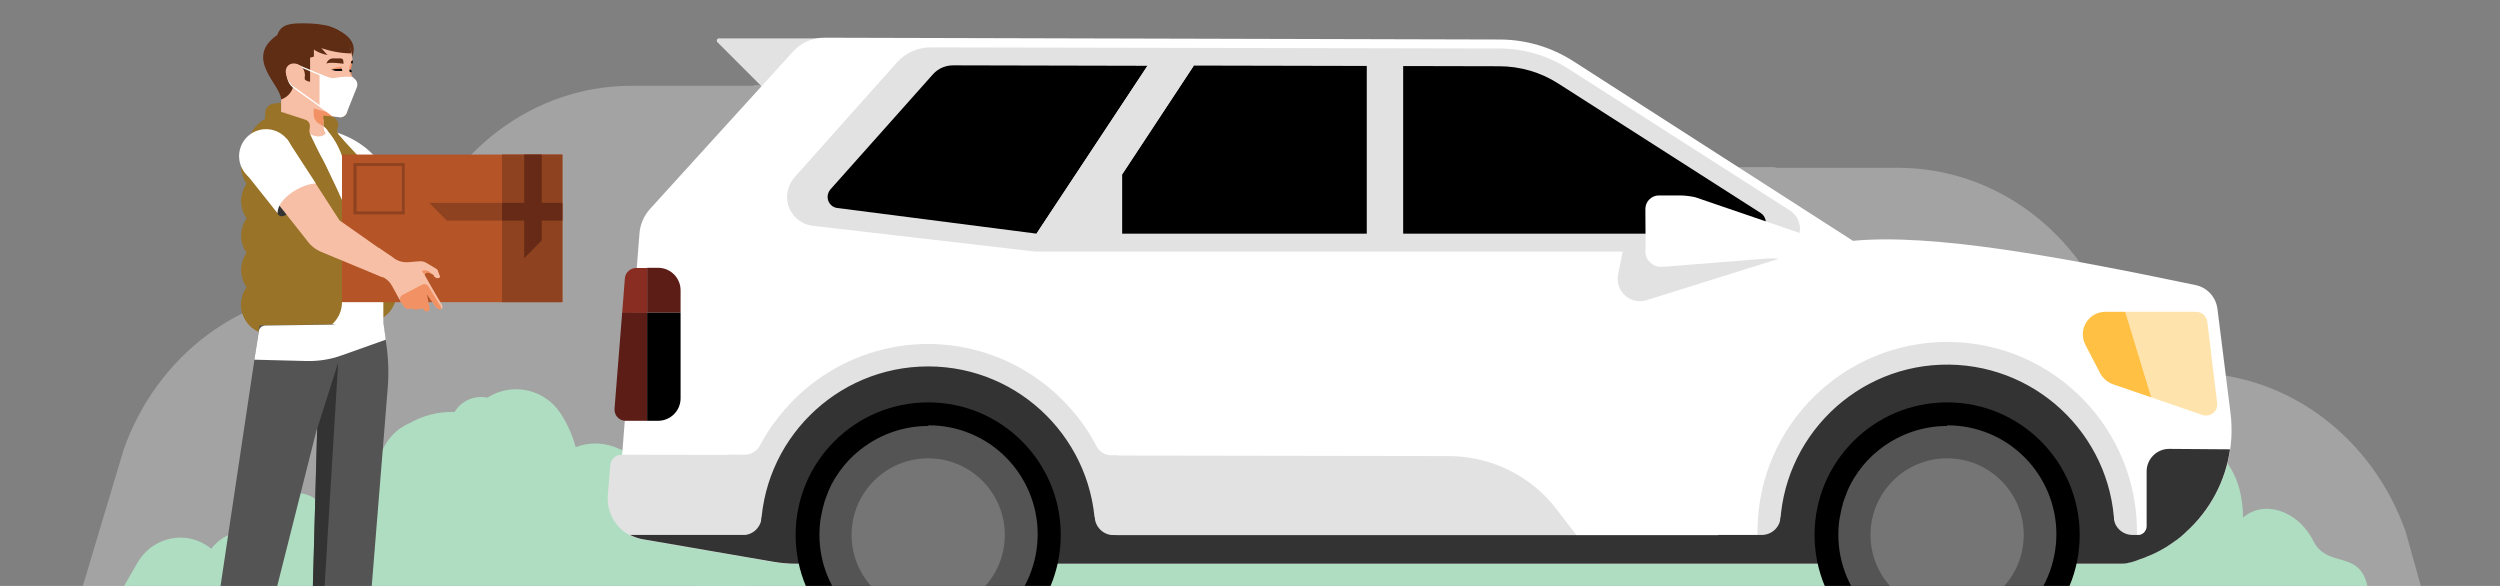 <?xml version="1.0" encoding="utf-8"?>
<!-- Generator: Adobe Illustrator 24.3.0, SVG Export Plug-In . SVG Version: 6.00 Build 0)  -->
<svg version="1.1" id="Layer_1" xmlns="http://www.w3.org/2000/svg" xmlns:xlink="http://www.w3.org/1999/xlink" x="0px" y="0px"
	 viewBox="0 0 1152 270" style="enable-background:new 0 0 1152 270;" xml:space="preserve">
<rect x="0" y="0" width="1152" height="270" fill="#808080" stroke="none"/>
<style type="text/css">
	.st0{clip-path:url(#SVGID_2_);}
	.st1{opacity:0.36;fill:#E1E1E1;enable-background:new    ;}
	.st2{fill:#AEDDC2;}
	.st3{fill:#997327;}
	.st4{fill:#FFFFFF;}
	.st5{fill:#545454;}
	.st6{fill:#333333;}
	.st7{fill:#F7BFA5;}
	.st8{fill:#B45427;}
	.st9{fill:#8E421F;}
	.st10{fill:#662A16;}
	.st11{fill:#F19164;}
	.st12{fill:#5F2C14;}
	.st13{fill:#E2E2E2;}
	.st14{fill:#757575;}
	.st15{fill:#892C21;}
	.st16{fill:#5C1D16;}
	.st17{fill:#FFE3AC;}
	.st18{fill:#FFC043;}
</style>
<g>
	<defs>
		<rect id="SVGID_1_" x="-20.178" y="-9.541" width="1192.709" height="279.541"/>
	</defs>
	<clipPath id="SVGID_2_">
		<use xlink:href="#SVGID_1_"  style="overflow:visible;"/>
	</clipPath>
	<g class="st0">
		<path class="st1" d="M906.656,292.881h215.247l-13.356-47.833c-15.116-43.07-54.148-73.302-99.392-73.302h-29.3l-5.901-21.224
			c-15.116-43.07-54.148-73.198-99.392-73.198h-56.426v-0.311h-87.797c-23.813-24.123-56.322-37.79-90.489-37.79H347.367v0.311
			h-56.426c-45.244,0-84.276,30.232-99.392,73.198l-5.901,21.224h-29.3c-45.244,0-84.277,30.232-99.393,73.302L30.45,295.78
			l234.09,27.954l-29.3,36.03h582.895v-37.79h112.127L906.656,292.881z"/>
		<path class="st2" d="M870.109,168.123c7.04-2.278,14.805-1.242,21.017,2.795c4.452,2.692,9.732,3.52,14.702,2.381
			c27.022-5.798,33.131,15.944,33.131,15.944c10.146-2.278,21.121-3.727,30.749-0.104c0.932,0.414,1.967,0.828,2.795,1.346
			c7.04,4.141,14.909,6.626,23.088,7.558c15.634,1.553,37.686,9.214,37.997,40.482c9.111-8.076,24.952-3.934,32.406,10.768
			c7.455,14.702,25.78,0.725,25.78,30.128H870.109V168.123z"/>
		<path class="st2" d="M93.502,250.329c1.346,0.725,2.692,1.553,3.831,2.588c3.313-4.452,8.283-7.351,13.77-8.076
			c-0.207-6.73,6.833-12.528,13.356-11.182c4.452-7.558,16.565-8.697,22.363-2.278c6.005-9.732,16.255-16.151,27.644-17.29
			c1.035-8.386,6.419-15.737,14.184-19.05c6.316-3.624,13.563-5.487,20.81-5.177c3.106-5.177,9.111-7.869,15.116-6.626
			c11.182-7.144,25.987-4.141,33.441,6.833c3.313,4.866,5.694,10.25,7.247,15.944c6.626-2.485,13.874-2.174,20.293,0.932
			c6.73,3.313,14.805,0.414,18.118-6.316c0.311-0.621,0.621-1.346,0.828-1.967l0.207-0.621c3.831-12.942,13.77-23.088,26.608-27.126
			c0,0,7.351-21.535,26.401-21.535h17.497L343.64,279.525H51.675L63.27,259.44C69.275,248.776,82.735,244.531,93.502,250.329z"/>
		<path class="st2" d="M366.003,149.383l509.179,18.74l21.639,102.188l-21.639,9.111h-540.86l-46.383-33.338L366.003,149.383z"/>
		<path class="st3" d="M169.082,148.555c7.548,0,13.666-6.119,13.666-13.666c0-7.548-6.119-13.666-13.666-13.666
			c-7.548,0-13.666,6.119-13.666,13.666C155.415,142.436,161.534,148.555,169.082,148.555z"/>
		<path class="st4" d="M147.961,131.161h28.679v18.222l-28.679,0.311V131.161z"/>
		<path class="st3" d="M133.88,52.89h-6.005v4.555L133.88,52.89z"/>
		<path class="st4" d="M172.188,71.526h-13.252l-6.73-11.389l3.002,0.932C161.627,63.14,167.529,66.66,172.188,71.526z"/>
		<path class="st3" d="M146.512,51.13l6.937,2.795c1.967,0.828,2.899,3.002,2.174,4.97c-0.621,1.553-0.414,2.381,1.967,4.97
			c2.381,2.588-0.104,3.002-0.104,3.002l-5.694-2.692l-6.316-5.384L146.512,51.13z"/>
		<path class="st3" d="M180.988,99.066L167.84,74.942l-11.492-12.424c-1.346-0.828-2.795-1.449-4.348-1.76l1.449,10.146
			L132.12,56.928l-5.798-1.553l-12.113,22.57c0,0,8.904,45.969,12.528,57.565c1.035,3.106,1.035,6.523,0.104,9.732l-1.346,4.866
			h24.123l7.972-10.871L180.988,99.066z"/>
		<path class="st3" d="M114.105,81.776l3.21,68.332h31.06l1.035-4.452l8.076-68.022l-33.027-21.535
			C117.833,62.932,114.105,72.147,114.105,81.776z"/>
		<path class="st3" d="M124.769,90.472c7.548,0,13.666-6.119,13.666-13.666c0-7.548-6.119-13.666-13.666-13.666
			c-7.548,0-13.666,6.119-13.666,13.666C111.103,84.354,117.222,90.472,124.769,90.472z"/>
		<path class="st3" d="M124.769,106.313c7.548,0,13.666-6.119,13.666-13.666c0-7.548-6.119-13.666-13.666-13.666
			c-7.548,0-13.666,6.119-13.666,13.666C111.103,100.194,117.222,106.313,124.769,106.313z"/>
		<path class="st3" d="M124.769,122.257c7.548,0,13.666-6.119,13.666-13.666c0-7.548-6.119-13.666-13.666-13.666
			c-7.548,0-13.666,6.119-13.666,13.666C111.103,116.138,117.222,122.257,124.769,122.257z"/>
		<path class="st3" d="M124.769,138.098c7.548,0,13.666-6.119,13.666-13.666c0-7.548-6.119-13.666-13.666-13.666
			c-7.548,0-13.666,6.119-13.666,13.666C111.103,131.979,117.222,138.098,124.769,138.098z"/>
		<path class="st3" d="M143.923,152.903c7.548,0,13.666-6.119,13.666-13.666c0-7.548-6.119-13.666-13.666-13.666
			c-7.548,0-13.666,6.119-13.666,13.666C130.257,146.784,136.376,152.903,143.923,152.903z"/>
		<path class="st3" d="M124.769,154.042c7.548,0,13.666-6.119,13.666-13.666c0-7.548-6.119-13.666-13.666-13.666
			c-7.548,0-13.666,6.119-13.666,13.666C111.103,147.923,117.222,154.042,124.769,154.042z"/>
		<path class="st3" d="M124.769,154.042c7.548,0,13.666-6.119,13.666-13.666c0-7.548-6.119-13.666-13.666-13.666
			c-7.548,0-13.666,6.119-13.666,13.666C111.103,147.923,117.222,154.042,124.769,154.042z"/>
		<path class="st5" d="M178.607,179.511l-7.661,94.94H144.13l1.967-77.133l-19.464,77.133h-25.676l18.636-124.448l57.047-0.932
			l1.242,8.697C179.021,165.017,179.228,172.368,178.607,179.511z"/>
		<path class="st6" d="M155.83,167.087l-6.523,107.364h-5.28l2.174-77.029L155.83,167.087z"/>
		<path class="st4" d="M150.964,60.034c-1.864-2.278-2.795-2.278-2.795-2.278s-0.518,4.555,2.071,4.97L150.964,60.034z"/>
		<path class="st7" d="M129.532,51.544l19.568,3.52v3.002c0,1.346,0.414,2.588,1.139,3.624l0.725,1.035l-1.864,0.828v1.967h-19.05
			L129.532,51.544z"/>
		<path class="st4" d="M157.486,91.922l6.212,8.8l-4.97-24.537c-1.139-5.901-3.934-11.492-7.869-16.048
			c0,0-1.864,6.833-12.424-1.035l-6.419-2.174l12.942,43.795L157.486,91.922z"/>
		<path class="st8" d="M259.156,71.215H157.59v68.022h101.567V71.215z"/>
		<path class="st4" d="M122.285,150.004c-1.553,0-2.795,1.139-3.002,2.588l-2.071,13.149l24.227,0.621
			c5.384,0.104,10.768-0.725,15.944-2.588l20.396-7.247l-1.035-7.351l-4.348-3.727l-10.457,2.174l-8.49,1.967L122.285,150.004z"/>
		<path class="st3" d="M127.875,52.89l7.144,5.28c6.523,4.659,11.699,10.871,15.116,18.118l7.351,15.634v12.424l-22.467-5.798
			c0,0-19.154-22.57-20.293-31.164C113.691,59.205,122.802,52.89,127.875,52.89z"/>
		<path class="st6" d="M127.875,98.341c2.899,5.384,11.078-7.247,11.078-7.247L127.875,78.67V98.341z"/>
		<path class="st7" d="M126.53,91.922l11.596-12.113l7.351,4.763l10.975,16.98l24.33,17.083l-4.659,9.111l-28.161-11.699
			c-2.692-1.139-4.97-3.002-6.626-5.384L126.53,91.922z"/>
		<path class="st4" d="M132.12,63.864l13.459,20.707c-6.316,0-17.704,6.73-17.704,13.666l-15.634-19.671L132.12,63.864z"/>
		<path class="st9" d="M259.156,71.215h-27.851v68.022h27.851V71.215z"/>
		<path class="st10" d="M249.631,71.215v39.55l-8.076,8.179V71.215H249.631z"/>
		<path class="st10" d="M259.156,93.475h-27.851v8.179h27.851V93.475z"/>
		<path class="st9" d="M197.761,93.475l8.179,8.179h25.366v-8.179H197.761z"/>
		<path class="st9" d="M186.476,98.755H162.87V75.149h23.606V98.755z M164.319,97.409h20.914V76.495h-20.914V97.409z"/>
		<path class="st3" d="M156.554,89.851l-12.942-26.505c-1.035-2.071-1.242-2.485-0.828-4.659v-0.725
			c0-1.242-0.828-2.381-2.071-2.795l-11.182-3.624v-4.245l-3.313,0.414c-1.242,0.104-2.381,0.828-3.106,1.76
			c-0.621,0.828-0.932,1.76-0.932,2.795v3.106l9.629,2.899l9.111,6.73L156.554,89.851z"/>
		<path class="st4" d="M122.595,84.364c6.861,0,12.424-5.562,12.424-12.424s-5.563-12.424-12.424-12.424
			c-6.862,0-12.424,5.562-12.424,12.424S115.733,84.364,122.595,84.364z"/>
		<path class="st7" d="M188.132,120.808l5.177-0.414c1.139-0.104,2.381,0.207,3.313,0.828l4.348,2.588
			c0.414,0.207,0.725,0.621,0.828,1.035l0.932,2.485c0.104,0.207,0,0.518-0.207,0.621c-0.932,0.518-2.071,0.104-2.588-0.828v-0.104
			c-0.207-0.414-0.518-0.621-0.932-0.725l-1.864-1.346c0,0-1.657,1.346-1.449,1.76c0,0,5.694,10.146,7.558,13.045
			c1.864,2.899-0.932,3.727-2.692,1.242l-3.727-5.487l-11.906,3.831l-0.104-0.207c-0.414-0.621-0.828-1.242-1.139-1.864l-2.899-5.28
			c-0.932-1.864-2.485-3.417-4.348-4.245l-6.316-2.899l4.348-10.664l6.626,4.452C182.955,120.187,185.544,121.015,188.132,120.808z"
			/>
		<path class="st11" d="M200.453,140.997l-3.727-5.487c0,0,0.828,4.452,1.242,6.316c0.414,1.864-2.174,2.174-2.692,0.932
			l-0.414-0.621l-2.381,0.414c-0.828,0.311-1.864,0.104-2.588-0.414l-1.346,0.207c-0.932,0.104-1.76-0.207-2.278-0.932l-1.449-1.967
			c-0.828-1.035-0.621-2.588,0.414-3.417c0.104,0,0.104-0.104,0.207-0.104l9.111-4.763c1.035-0.518,2.278-0.207,2.899,0.828
			c1.553,2.485,3.831,6.109,4.97,8.179C204.49,142.653,202.316,143.689,200.453,140.997z"/>
		<path class="st11" d="M199.521,126.502l-2.071-1.449c-0.932-0.621-2.071-0.725-3.106-0.207l1.242,1.76
			C195.69,125.26,197.657,125.57,199.521,126.502z"/>
		<path class="st11" d="M162.352,27.524c0,0.104,0,0.207,0,0.207c0,0.518,0,1.139-0.104,1.657c-0.104,0.518-0.207,0.932-0.311,1.449
			c-0.414,1.553-0.207,3.106,0.414,4.452l-3.831,0.207l-0.621-7.351l2.071-0.207C160.074,28.042,162.042,24.832,162.352,27.524z"/>
		<path class="st7" d="M162.145,42.95l-0.414-1.657c-0.104-0.518,0.104-1.035,0.621-1.139l0.725-0.311l-0.725-2.381l-1.657-3.624
			l-0.621-3.21l-2.174,0.518l0.104,1.657l-2.795,1.553l-3.002,15.427l7.765,0.104c-0.207-1.346,0.518-2.588,1.657-3.106l0.104-0.104
			l-1.553-0.932L162.145,42.95z"/>
		<path class="st12" d="M161.731,28.249c0,0.414-1.346,0.725-1.346,1.139c-0.725,11.182-8.697,20.189-19.982,20.189
			c-4.245,0-10.871,0.311-10.871-3.727c0-6.73-17.394-18.947-1.76-29.714c1.76-5.384,6.73-5.384,12.631-5.384
			C156.968,10.855,161.731,16.446,161.731,28.249z"/>
		<path class="st7" d="M129.532,51.544v-5.694c3.624-1.242,6.005-4.659,6.005-8.49l1.76-7.247l17.394,5.177l1.553,18.636
			l-1.139-0.104l-4.141-0.518l-1.76-0.621l-1.139,2.795L129.532,51.544z"/>
		<path class="st12" d="M160.385,29.388c3.106-4.141,6.005-11.492-7.351-16.772C139.678,7.335,160.385,29.388,160.385,29.388z"/>
		<path class="st7" d="M162.352,27.213l-4.866,0.414l1.864,8.593c-4.348,4.97-12.01,5.487-16.98,1.035
			c-4.97-4.348-5.487-12.01-1.035-16.98c2.071-2.381,4.97-3.831,8.076-4.038c3.417-0.311,6.833,0.207,9.939,1.449
			C161.11,20.691,162.145,23.9,162.352,27.213z"/>
		<path class="st7" d="M156.865,54.029c1.773,0,3.21-1.437,3.21-3.21c0-1.773-1.437-3.21-3.21-3.21s-3.21,1.437-3.21,3.21
			C153.655,52.592,155.092,54.029,156.865,54.029z"/>
		<path class="st7" d="M162.559,39.741c0.915,0,1.657-0.742,1.657-1.657c0-0.915-0.741-1.657-1.657-1.657
			c-0.915,0-1.657,0.742-1.657,1.657C160.903,38.999,161.644,39.741,162.559,39.741z"/>
		<path d="M162.145,33.218h-2.381l-0.621-0.932l2.588-0.207L162.145,33.218z"/>
		<path class="st7" d="M162.352,27.213v0.725l-0.621,0.725l-1.864,1.449c-1.449,0.104-2.795-0.932-2.899-2.485
			c-0.104-1.553,0.932-2.795,2.485-2.899C160.903,24.729,162.145,25.764,162.352,27.213z"/>
		<path class="st7" d="M163.077,39.741l0.621-2.899l-1.139-1.242c-0.621-0.621-1.035-1.449-1.346-2.278
			c-0.414-1.139-0.311-2.278,0.104-3.313l0.518-1.346l-4.452,0.725l2.174,11.906L163.077,39.741z"/>
		<path class="st7" d="M161.938,45.953c0,0.207-0.104,0.518-0.207,0.725h-0.518c-0.725,0.104-1.553-0.207-2.071-0.725l-1.139-1.139
			l3.21-0.207v0.414C161.524,45.125,161.938,45.539,161.938,45.953z"/>
		<path d="M157.797,32.701h-2.381c-0.725,0-1.449-0.104-2.071-0.414l-0.725-0.311l4.763-0.414L157.797,32.701z"/>
		<path class="st11" d="M157.383,31.562l-0.104-0.828c-1.657,0.104-3.21,0.518-4.763,1.242L157.383,31.562z"/>
		<path class="st11" d="M162.249,44.193l-0.725,1.035l-2.381,0.104c-0.414,0-0.932-0.104-1.139-0.518l-0.414-0.518l0.828-0.104
			c0.518,0,1.139-0.207,1.553-0.621l0.621-0.518c0.311-0.207,0.725-0.311,1.139-0.311h0.207l0.311-0.104l0.104,0.207
			C162.456,43.468,162.456,43.882,162.249,44.193z"/>
		<path d="M161.731,28.663c0.104,0.311,0.207,0.621,0.518,0.725l0.104-0.104c0.311-0.518,0.311-1.035,0-1.553
			C162.042,28.042,161.835,28.352,161.731,28.663z"/>
		<path class="st11" d="M148.996,58.066v-4.763l4.245,0.311l-2.692-1.967l-6.005-1.657v2.588c0,1.967,1.035,3.727,2.692,4.555
			L148.996,58.066z"/>
		<path class="st4" d="M162.456,35.496c-2.485-0.311-4.97-0.104-7.351,0.311c-1.242,0.311-2.485,0.207-3.727-0.207l-4.141-1.553
			v15.116l6.005,4.348l3.106,0.518c1.346,0.207,2.692-0.621,3.313-1.864l4.763-11.906c0.518-1.346,0.207-2.899-0.932-3.831
			L162.456,35.496z"/>
		<path class="st12" d="M142.888,37.67V26.592l1.76-0.518v-5.073h16.151l-5.901-6.316h-19.775l3.831,19.361
			C139.264,36.014,140.921,37.463,142.888,37.67z"/>
		<path class="st12" d="M142.888,24.832l-1.346-3.831h19.361c-0.414-1.139-0.932-2.174-1.657-3.21
			c-3.106-1.242-6.523-1.76-9.939-1.449c-6.626,0.518-11.492,6.316-10.975,12.942c0.104,0.621,0.104,1.139,0.311,1.76l0.621-1.657
			C139.989,27.42,141.231,25.867,142.888,24.832z"/>
		<path class="st12" d="M158.314,29.388c0,0-6.937-1.035-7.869,0c0.311-1.553,1.76-2.588,3.313-2.485h3.21
			c0.725,0,1.242,0.518,1.242,1.242L158.314,29.388z"/>
		<path class="st4" d="M136.316,29.408l-0.241,0.572l18.127,7.642l0.242-0.572L136.316,29.408z"/>
		<path class="st4" d="M153.448,53.614c-0.621-0.518-16.255-11.492-18.636-13.356c-2.692-2.381-3.313-6.212-1.76-9.422l0.621,0.311
			c-1.449,2.899-0.828,6.419,1.553,8.593c2.381,1.864,18.429,13.252,18.533,13.356L153.448,53.614z"/>
		<path class="st7" d="M136.055,32.908l-4.348-0.311c-0.104,3.417,1.864,6.523,4.97,7.972L136.055,32.908z"/>
		<path class="st7" d="M139.628,36.505c1.406-1.657,0.954-4.35-1.009-6.014c-1.962-1.664-4.693-1.669-6.098-0.012
			c-1.405,1.657-0.952,4.35,1.009,6.014C135.492,38.157,138.223,38.162,139.628,36.505z"/>
		<path class="st12" d="M144.648,20.898c5.487,2.278,11.285,3.624,17.187,3.727c-0.104-4.141-2.278-8.076-5.694-10.457
			C150.342,9.923,144.648,20.898,144.648,20.898z"/>
		<path class="st12" d="M145.269,16.86c0.725,3.727,5.694,8.49,5.694,8.49c-3.624-0.621-6.937-2.381-9.422-5.177L145.269,16.86z"/>
		<path class="st7" d="M137.711,34.15h2.692v3.934h-2.071L137.711,34.15z"/>
		<path class="st13" d="M383.604,17.688h-52.285c-0.621,0-1.035,0.414-1.035,1.035c0,0.311,0.104,0.518,0.311,0.725l21.535,21.535
			L383.604,17.688z"/>
		<path class="st4" d="M1027.791,190.072l-6.005-47.833c-0.725-5.384-4.659-9.732-10.043-10.871
			c-62.017-12.942-121.031-23.916-157.889-20.396L725.058,28.249c-10.146-6.523-21.949-10.043-34.063-10.043l-311.223-0.828
			c-5.384,0-10.56,2.278-14.184,6.212L299.534,96.27c-2.795,3.106-4.555,7.144-4.866,11.285l-9.422,120.306
			c-0.621,10.25,6.419,19.361,16.462,21.328l54.252,9.629c3.624,0.621,7.247,0.932,10.871,0.932h610.642
			c1.242,0,2.588-0.104,3.831-0.518C1011.95,251.157,1031.829,221.546,1027.791,190.072z"/>
		<path class="st13" d="M667.493,210.157l-381.108-0.621c-2.692,0-4.97,2.071-5.177,4.763l-1.139,13.977
			c-0.725,9.732,6.005,18.533,15.634,20.293l60.257,10.353c3.52,0.621,7.04,0.932,10.56,0.932h370.133l-19.05-24.745
			C705.801,219.372,687.165,210.157,667.493,210.157z"/>
		<path class="st13" d="M356.478,214.609v-19.361c-2.278,3.106-4.245,6.419-6.108,9.836c-1.449,2.692-4.245,4.452-7.247,4.452
			h-7.765v5.073H356.478z"/>
		<path class="st13" d="M514.988,214.609v-4.763h-2.692c-3.002,0-5.798-1.76-7.247-4.452c-2.795-5.28-6.108-10.25-9.939-14.909
			v24.123H514.988z"/>
		<path class="st13" d="M427.709,158.494c-37.893,0-71.542,24.537-83.241,60.567h166.379
			C499.148,183.032,465.603,158.598,427.709,158.494z"/>
		<path class="st13" d="M984.721,245.98c0.518-48.247-38.204-87.9-86.451-88.418c-48.247-0.518-87.9,38.204-88.418,86.451
			c0,0.621,0,1.242,0,1.864v0.621h174.868V245.98z"/>
		<path class="st6" d="M999.526,206.844c-5.694,0-10.353,4.659-10.353,10.353v25.262c0,2.278-1.864,4.141-4.141,4.141h-10.664
			v-0.414v-0.207c0.518-42.552-33.648-77.443-76.201-77.961c-42.552-0.518-77.443,33.648-77.961,76.201c0,0.621,0,1.139,0,1.76
			v0.621H504.738v-0.414v-0.207c0-42.552-34.477-77.133-77.029-77.133s-77.133,34.477-77.133,77.029v0.207v0.414H290.32
			c1.657,0.828,3.417,1.449,5.177,1.864l60.671,10.457c3.52,0.621,7.04,0.932,10.56,0.932h611.16c1.035,0,2.071-0.104,3.003-0.414
			l1.035-0.207c1.035-0.311,2.174-0.621,3.21-1.035l0.207-0.104c0.932-0.311,1.967-0.725,2.899-1.035
			c0.311-0.104,0.621-0.207,0.932-0.414c0.725-0.311,1.449-0.621,2.278-0.932l0.932-0.414c0.828-0.414,1.553-0.725,2.278-1.139
			l0.621-0.311c1.967-1.035,3.934-2.278,5.694-3.52l1.139-0.828l0.932-0.621c0.621-0.518,1.242-0.932,1.864-1.449l0.207-0.207
			c0.621-0.518,1.242-1.035,1.864-1.657l0.207-0.207c11.078-9.939,18.325-23.502,20.396-38.204L999.526,206.844z"/>
		<path class="st13" d="M477.302,115.942l-102.913-11.906c-5.384-0.725-9.836-4.555-11.285-9.836
			c-1.139-4.555,0.103-9.318,3.21-12.735l47.004-52.699c3.934-4.452,9.629-6.937,15.53-6.937l261.94,0.518
			c11.285,0,22.363,3.21,31.888,9.318l101.981,65.226c8.697,5.591,4.763,19.05-5.591,19.05H477.302z"/>
		<path d="M439.202,30.112c-3.52,0-6.937,1.449-9.318,4.141l-47.211,53.009c-1.864,2.174-1.76,5.384,0.414,7.351
			c0.828,0.725,1.76,1.139,2.795,1.242l91.731,11.803l51.146-77.34L439.202,30.112z"/>
		<path d="M517.059,80.326v27.333h291.448c2.899,0,5.177-2.278,5.177-5.177c0-1.76-0.932-3.417-2.381-4.348l-93.077-59.532
			c-8.179-5.28-17.704-8.076-27.436-8.076l-140.702-0.311L517.059,80.326z"/>
		<path class="st13" d="M528.758,30.319l-51.146,77.34h0.311h19.671h1.346h18.118V80.43l33.027-50.11H528.758z"/>
		<path class="st13" d="M748.043,114.285l71.542,4.97l-60.774,19.05c-5.487,1.76-11.285-1.346-12.942-6.833
			c-0.518-1.657-0.621-3.52-0.207-5.177L748.043,114.285z"/>
		<path class="st4" d="M765.851,122.982c-4.038,0.207-7.454-2.795-7.662-6.833c0-0.621,0-1.242,0.104-1.864l-0.104-18.015
			c0-3.417,2.795-6.212,6.212-6.212h9.525c2.485,0,4.866,0.311,7.247,0.828l73.198,25.055L765.851,122.982z"/>
		<path d="M897.235,307.583c33.735,0,61.085-27.348,61.085-61.085s-27.349-61.085-61.085-61.085
			c-33.736,0-61.085,27.348-61.085,61.085S863.498,307.583,897.235,307.583z"/>
		<path class="st5" d="M897.235,196.284c-12.01,0-23.709,4.348-32.82,12.217c-0.518,0.414-1.035,0.932-1.553,1.346l-0.104,0.104
			c-3.106,2.899-5.798,6.212-8.076,9.836c-0.103,0.104-0.103,0.207-0.207,0.311c-0.311,0.518-0.621,0.932-0.828,1.449
			c-0.103,0.207-0.207,0.311-0.311,0.518c-0.207,0.414-0.518,0.932-0.725,1.346l-0.311,0.621l-0.621,1.346l-0.311,0.725
			c-0.207,0.414-0.414,0.932-0.518,1.346c-0.104,0.311-0.207,0.518-0.311,0.828c-0.207,0.414-0.311,0.932-0.518,1.346l-0.311,0.828
			c-0.207,0.414-0.311,0.932-0.414,1.346c-0.104,0.311-0.207,0.621-0.207,0.828c-0.104,0.414-0.311,0.932-0.414,1.449
			c0,0.207-0.104,0.414-0.104,0.518c-0.207,1.035-0.414,1.967-0.621,3.002c0,0.311-0.104,0.621-0.207,0.932
			c-2.174,13.563,1.346,27.54,9.732,38.411l0.518,0.621c0.207,0.311,0.518,0.621,0.828,0.932c0.311,0.311,0.518,0.621,0.828,0.932
			c0.311,0.311,0.518,0.518,0.725,0.828s0.621,0.725,0.932,1.035l0.621,0.621c0.518,0.518,1.139,1.035,1.657,1.553l0.207,0.104
			c0.518,0.518,1.035,0.932,1.553,1.449l0.518,0.414c0.414,0.414,0.932,0.725,1.346,1.035l0.621,0.414
			c0.414,0.311,0.828,0.621,1.346,0.932c0.207,0.103,0.414,0.311,0.725,0.414c0.414,0.311,0.828,0.518,1.346,0.828l0.725,0.414
			l1.346,0.725l0.725,0.414c0.414,0.207,0.932,0.518,1.346,0.725l0.828,0.414c0.414,0.207,0.932,0.414,1.346,0.621l0.828,0.311
			l1.346,0.518l0.828,0.311l1.449,0.518l0.828,0.311l1.449,0.414l0.828,0.207l1.449,0.311l0.828,0.207h0.207
			c27.229,5.384,53.63-12.32,59.014-39.55c5.384-27.229-12.32-53.63-39.55-59.014c-3.209-0.621-6.523-0.932-9.732-0.932
			L897.235,196.284z"/>
		<path class="st14" d="M897.235,281.803c19.499,0,35.305-15.807,35.305-35.305s-15.807-35.305-35.305-35.305
			c-19.498,0-35.305,15.807-35.305,35.305S877.736,281.803,897.235,281.803z"/>
		<path d="M427.709,307.583c33.736,0,61.085-27.348,61.085-61.085s-27.348-61.085-61.085-61.085s-61.085,27.348-61.085,61.085
			S393.973,307.583,427.709,307.583z"/>
		<path class="st5" d="M427.709,196.284c-12.01,0-23.709,4.348-32.82,12.217c-0.518,0.414-1.035,0.932-1.553,1.346l-0.104,0.104
			c-3.106,2.899-5.798,6.212-8.076,9.836l-0.207,0.311c-0.311,0.518-0.621,0.932-0.828,1.449l-0.311,0.518
			c-0.207,0.414-0.518,0.932-0.725,1.346c-0.104,0.207-0.207,0.414-0.311,0.621c-0.207,0.414-0.414,0.932-0.621,1.346l-0.311,0.725
			c-0.207,0.414-0.414,0.932-0.518,1.346c-0.103,0.311-0.207,0.518-0.311,0.828c-0.207,0.414-0.311,0.932-0.518,1.346
			c-0.104,0.311-0.207,0.621-0.311,0.828c-0.104,0.414-0.311,0.932-0.414,1.346c-0.104,0.311-0.104,0.621-0.207,0.828
			c-0.104,0.414-0.311,0.932-0.414,1.449l-0.104,0.518c-0.207,1.035-0.414,1.967-0.621,3.002c0,0.311-0.104,0.621-0.207,0.932
			c-0.414,2.588-0.621,5.28-0.621,7.869c0,11.078,3.624,21.742,10.353,30.542c0.207,0.207,0.311,0.414,0.518,0.621
			c0.207,0.207,0.518,0.621,0.725,0.932l0.828,0.932l0.725,0.828l1.035,1.035c0.207,0.207,0.414,0.414,0.621,0.621
			c0.518,0.518,1.139,1.035,1.657,1.553l0.104,0.104c0.518,0.518,1.035,0.932,1.657,1.449l0.518,0.414
			c0.414,0.414,0.932,0.725,1.346,1.035l0.621,0.414c0.414,0.311,0.828,0.621,1.346,0.932l0.621,0.414
			c0.414,0.311,0.828,0.621,1.346,0.828l0.725,0.414c0.414,0.207,0.828,0.518,1.346,0.725l0.725,0.414
			c0.414,0.207,0.932,0.518,1.346,0.725l0.828,0.414l1.346,0.621l0.828,0.311c0.518,0.207,0.932,0.414,1.449,0.518l0.828,0.311
			l1.449,0.518l0.828,0.311l1.449,0.414l0.828,0.207l1.449,0.311l0.932,0.207h0.207c27.229,5.384,53.631-12.32,59.014-39.55
			c5.384-27.229-12.32-53.63-39.55-59.014c-3.21-0.621-6.523-0.932-9.732-0.932L427.709,196.284z"/>
		<path class="st14" d="M427.709,281.803c19.499,0,35.305-15.807,35.305-35.305s-15.806-35.305-35.305-35.305
			c-19.499,0-35.305,15.807-35.305,35.305S408.211,281.803,427.709,281.803z"/>
		<path class="st15" d="M298.189,123.5h-5.073c-2.692,0-4.97,2.071-5.177,4.763l-1.242,15.944h11.492V123.5z"/>
		<path class="st16" d="M313.615,144.103V133.75c0-5.694-4.659-10.353-10.353-10.353h-5.073v20.707H313.615z"/>
		<path class="st16" d="M286.696,144.103l-3.52,44.209c-0.207,2.899,1.864,5.384,4.763,5.591c0.104,0,0.311,0,0.414,0h9.836v-49.8
			H286.696z"/>
		<path d="M298.189,144.103v49.8h5.073c5.694,0,10.353-4.659,10.353-10.353v-39.446H298.189z"/>
		<path class="st17" d="M1021.682,185.724l-4.555-37.479c-0.311-2.588-2.588-4.555-5.177-4.555h-32.613l12.01,39.446l23.502,8.076
			c2.692,0.932,5.694-0.518,6.626-3.21C1021.682,187.277,1021.786,186.448,1021.682,185.724z"/>
		<path class="st18" d="M979.337,143.689h-9.215c-5.694,0-10.353,4.659-10.353,10.353c0,1.657,0.414,3.313,1.139,4.763l6.833,13.149
			c1.242,2.381,3.313,4.141,5.798,5.073l17.808,6.109L979.337,143.689z"/>
		<path class="st13" d="M646.58,26.385h-16.772v85.001h16.772V26.385z"/>
		<path class="st6" d="M830.249,253.745l-9.732-15.53c-0.207,4.659-4.038,8.283-8.697,8.283h-19.982v7.247H830.249z"/>
		<path class="st6" d="M964.221,253.745l9.732-15.53c0.207,4.659,4.038,8.283,8.697,8.283h3.831l2.174,7.247H964.221z"/>
		<path class="st6" d="M360.723,253.745l-9.732-15.53c-0.207,4.659-4.038,8.386-8.697,8.386l-4.763,2.278l3.21,3.002
			L360.723,253.745z"/>
		<path class="st6" d="M494.696,253.745l9.732-15.53c0.207,4.659,4.038,8.386,8.697,8.386l4.141,0.828l1.864,6.316H494.696z"/>
	</g>
</g>
</svg>
